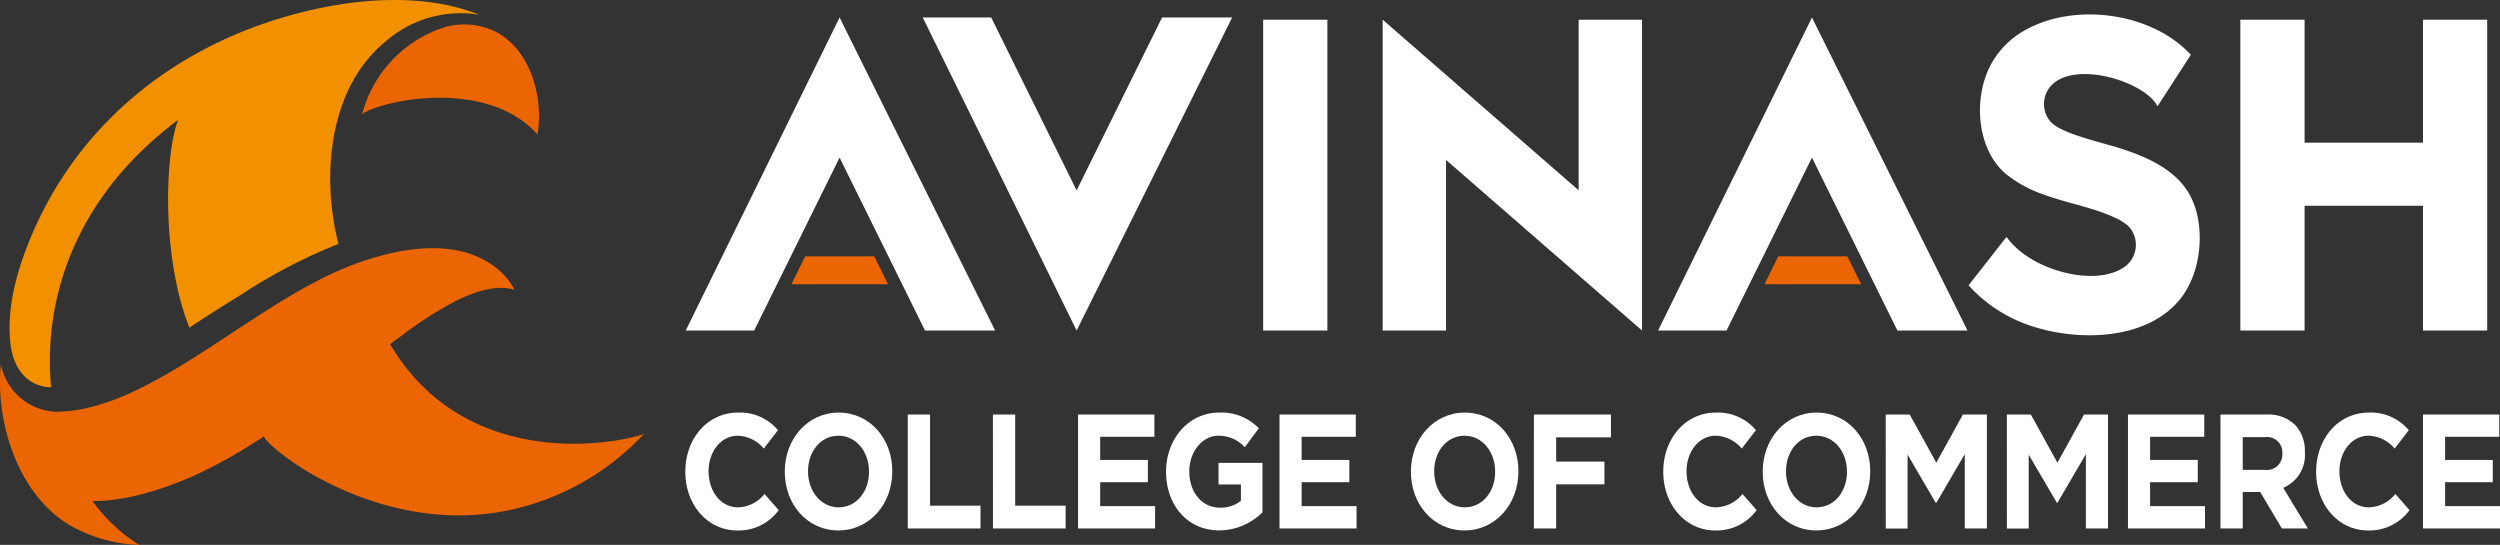 <svg xmlns="http://www.w3.org/2000/svg" xmlns:xlink="http://www.w3.org/1999/xlink" width="325.297" height="70.898" viewBox="0 0 325.297 70.898">
  <rect x="0" y="0" width="325.297" height="70.898" fill="#333333" stroke="none"/>
  <defs>
    <clipPath id="clip-path">
      <rect id="Rectangle_1688" data-name="Rectangle 1688" width="325.297" height="70.898" fill="#fff"/>
    </clipPath>
  </defs>
  <g id="Group_21799" data-name="Group 21799" clip-path="url(#clip-path)">
    <path id="Path_5714" data-name="Path 5714" d="M64.545,1.912c-6.859-2.763-15.791-2.326-24.272,0C24.671,6.184,12,16.4,5.924,31.6,4.148,36.05,3.086,40.529,3.576,44.741c.418,3.593,2.5,5.585,5.284,5.66a37.368,37.368,0,0,1,.422-9.994c1.377-7.519,5.487-16.864,16.107-24.814-1.255,3.142-2.035,12.189-.3,20.915a36,36,0,0,0,1.766,6.14c.847-.6,3.562-2.351,6.882-4.405a70.121,70.121,0,0,1,12.506-6.5c-.083-.319-.109-.447-.183-.773-1.966-8.588-.932-19.579,6.223-25.482A14.846,14.846,0,0,1,64.545,1.912" transform="translate(-2.211 0)" fill="#f29000" fill-rule="evenodd"/>
    <path id="Path_5715" data-name="Path 5715" d="M130.751,20.481c2.993-1.957,16.4-4.56,22.807,2.665.825-4.727-.887-11.06-5.47-13.379a9.221,9.221,0,0,0-6.729-.541,16.188,16.188,0,0,0-10.608,11.255" transform="translate(-83.623 -5.651)" fill="#eb6502" fill-rule="evenodd"/>
    <path id="Path_5716" data-name="Path 5716" d="M50.748,102.074s.588-.44,1.5-1.1a49.179,49.179,0,0,1,7.274-4.63c2.559-1.246,5.244-2.016,7.413-1.345,0,0-3.929-9.184-19.975-3.63-13.457,4.573-27.02,19.447-39.691,19.5A7.62,7.62,0,0,1,.116,104.7c-.757,7.427,2.172,16.807,8.832,20.856A19.469,19.469,0,0,0,18.1,128.19a21.689,21.689,0,0,1-6.073-5.716s5.3.41,13.989-3.644a69.236,69.236,0,0,0,8.3-4.748c1.175,2.192,15.817,13.309,32.472,9.471a33.467,33.467,0,0,0,16.978-9.782c-5.359,1.757-23.682,4.109-33.012-11.7" transform="translate(0 -57.292)" fill="#eb6502" fill-rule="evenodd"/>
    <path id="Path_5717" data-name="Path 5717" d="M247.4,156.653v-.042c0-4.214,2.82-7.667,6.863-7.667a6.426,6.426,0,0,1,5.19,2.287l-1.843,2.393a4.624,4.624,0,0,0-3.366-1.673c-2.219,0-3.817,2.075-3.817,4.617v.043c0,2.541,1.561,4.659,3.817,4.659a4.534,4.534,0,0,0,3.46-1.737l1.843,2.1a6.428,6.428,0,0,1-5.4,2.647c-3.874,0-6.75-3.367-6.75-7.624" transform="translate(-158.225 -95.258)" fill="#fff"/>
    <path id="Path_5718" data-name="Path 5718" d="M283.3,156.653v-.042c0-4.214,2.952-7.667,7.014-7.667s6.976,3.409,6.976,7.624v.043c0,4.214-2.952,7.666-7.014,7.666s-6.976-3.409-6.976-7.624m10.962,0v-.042c0-2.542-1.655-4.659-3.987-4.659s-3.949,2.075-3.949,4.617v.043c0,2.541,1.655,4.659,3.986,4.659s3.949-2.075,3.949-4.617" transform="translate(-181.185 -95.258)" fill="#fff"/>
    <path id="Path_5719" data-name="Path 5719" d="M327.7,149.649h2.9v11.859h6.562v2.965H327.7Z" transform="translate(-209.582 -95.709)" fill="#fff"/>
    <path id="Path_5720" data-name="Path 5720" d="M358.434,149.649h2.9v11.859h6.563v2.965h-9.458Z" transform="translate(-229.238 -95.709)" fill="#fff"/>
    <path id="Path_5721" data-name="Path 5721" d="M389.168,149.649H399.1v2.9h-7.051v3.007h6.205v2.9h-6.205v3.113h7.145v2.9H389.168Z" transform="translate(-248.894 -95.709)" fill="#fff"/>
    <path id="Path_5722" data-name="Path 5722" d="M420.944,156.653v-.042c0-4.214,2.915-7.667,6.9-7.667a6.761,6.761,0,0,1,5.171,2.033l-1.824,2.478a4.567,4.567,0,0,0-3.441-1.5c-2.106,0-3.779,2.1-3.779,4.617v.043c0,2.711,1.655,4.7,3.986,4.7a4.256,4.256,0,0,0,2.726-.889V158.3H427.77v-2.817h5.716v6.438a8.019,8.019,0,0,1-5.621,2.351c-4.1,0-6.92-3.241-6.92-7.624" transform="translate(-269.217 -95.258)" fill="#fff"/>
    <path id="Path_5723" data-name="Path 5723" d="M461.9,149.649h9.928v2.9H464.78v3.007h6.205v2.9H464.78v3.113h7.145v2.9H461.9Z" transform="translate(-295.412 -95.709)" fill="#fff"/>
    <path id="Path_5724" data-name="Path 5724" d="M509.333,156.653v-.042c0-4.214,2.952-7.667,7.014-7.667s6.976,3.409,6.976,7.624v.043c0,4.214-2.952,7.666-7.013,7.666s-6.976-3.409-6.976-7.624m10.962,0v-.042c0-2.542-1.654-4.659-3.986-4.659s-3.949,2.075-3.949,4.617v.043c0,2.541,1.655,4.659,3.987,4.659s3.948-2.075,3.948-4.617" transform="translate(-325.747 -95.258)" fill="#fff"/>
    <path id="Path_5725" data-name="Path 5725" d="M553.737,149.649h10.021v2.965h-7.126v3.155h6.28v2.965h-6.28v5.739h-2.9Z" transform="translate(-354.146 -95.709)" fill="#fff"/>
    <path id="Path_5726" data-name="Path 5726" d="M600.436,156.653v-.042c0-4.214,2.82-7.667,6.863-7.667a6.426,6.426,0,0,1,5.19,2.287l-1.842,2.393a4.625,4.625,0,0,0-3.367-1.673c-2.219,0-3.817,2.075-3.817,4.617v.043c0,2.541,1.561,4.659,3.817,4.659a4.533,4.533,0,0,0,3.46-1.737l1.843,2.1a6.429,6.429,0,0,1-5.4,2.647c-3.873,0-6.75-3.367-6.75-7.624" transform="translate(-384.012 -95.258)" fill="#fff"/>
    <path id="Path_5727" data-name="Path 5727" d="M636.336,156.653v-.042c0-4.214,2.952-7.667,7.014-7.667s6.976,3.409,6.976,7.624v.043c0,4.214-2.952,7.666-7.014,7.666s-6.976-3.409-6.976-7.624m10.962,0v-.042c0-2.542-1.654-4.659-3.986-4.659s-3.949,2.075-3.949,4.617v.043c0,2.541,1.655,4.659,3.987,4.659s3.948-2.075,3.948-4.617" transform="translate(-406.972 -95.258)" fill="#fff"/>
    <path id="Path_5728" data-name="Path 5728" d="M680.736,149.649h3.122l3.46,6.268,3.46-6.268H693.9v14.824h-2.877V154.8l-3.7,6.332h-.076l-3.667-6.268v9.614h-2.839Z" transform="translate(-435.368 -95.709)" fill="#fff"/>
    <path id="Path_5729" data-name="Path 5729" d="M724.464,149.649h3.121l3.46,6.268,3.46-6.268h3.121v14.824h-2.877V154.8l-3.7,6.332h-.076l-3.666-6.268v9.614h-2.839Z" transform="translate(-463.335 -95.709)" fill="#fff"/>
    <path id="Path_5730" data-name="Path 5730" d="M768.188,149.649h9.928v2.9h-7.051v3.007h6.205v2.9h-6.205v3.113h7.145v2.9H768.188Z" transform="translate(-491.299 -95.709)" fill="#fff"/>
    <path id="Path_5731" data-name="Path 5731" d="M801.584,149.649H807.6a4.911,4.911,0,0,1,3.836,1.5,5,5,0,0,1,1.128,3.389v.042a4.6,4.6,0,0,1-2.82,4.6l3.215,5.295h-3.384l-2.82-4.744h-2.276v4.744h-2.9Zm5.829,7.2a2,2,0,0,0,2.219-2.1v-.043a1.994,1.994,0,0,0-2.275-2.117h-2.877v4.256Z" transform="translate(-512.657 -95.709)" fill="#fff"/>
    <path id="Path_5732" data-name="Path 5732" d="M836.124,156.653v-.042c0-4.214,2.82-7.667,6.863-7.667a6.426,6.426,0,0,1,5.19,2.287l-1.842,2.393a4.625,4.625,0,0,0-3.367-1.673c-2.219,0-3.817,2.075-3.817,4.617v.043c0,2.541,1.561,4.659,3.817,4.659a4.533,4.533,0,0,0,3.46-1.737l1.843,2.1a6.429,6.429,0,0,1-5.4,2.647c-3.873,0-6.75-3.367-6.75-7.624" transform="translate(-534.747 -95.258)" fill="#fff"/>
    <path id="Path_5733" data-name="Path 5733" d="M874.686,149.649h9.928v2.9h-7.051v3.007h6.205v2.9h-6.205v3.113h7.145v2.9H874.686Z" transform="translate(-559.41 -95.709)" fill="#fff"/>
    <rect id="Rectangle_1687" data-name="Rectangle 1687" width="8.355" height="40.442" transform="translate(164.362 2.565)" fill="#fff"/>
    <path id="Path_5734" data-name="Path 5734" d="M499.14,47.559h8.247V25.366l25.5,22.193V7.117H524.64V29.312L499.14,7.117Z" transform="translate(-319.228 -4.552)" fill="#fff"/>
    <path id="Path_5735" data-name="Path 5735" d="M738.741,41.474c2.375-3.576,2.775-9.645.351-13.34-1.913-2.916-5.473-4.634-10.427-6-4.084-1.124-6.26-1.871-7.318-2.924a3.534,3.534,0,0,1-.007-4.671c3.1-3.476,12.354-.531,13.89,2.627l4.341-6.7c-5.1-5.544-15.149-6.835-21.562-3.209A11.351,11.351,0,0,0,713.8,11.3c-2.589,4.321-2.233,11.194,1.58,14.561a15.835,15.835,0,0,0,5.074,2.8c3.03,1.116,6.4,1.664,9.29,3.021a6.708,6.708,0,0,1,1.672,1.051,3.527,3.527,0,0,1-.1,5.026c-3.561,3.165-12.547.921-15.728-3.6l-4.937,6.3a18.9,18.9,0,0,0,6.293,4.574c6.451,2.886,17.347,3.149,21.8-3.551" transform="translate(-454.501 -3.336)" fill="#fff"/>
    <path id="Path_5736" data-name="Path 5736" d="M808.762,47.559h8.355V31.324h15.408V47.559h8.355V7.117h-8.355v16H817.117v-16h-8.355Z" transform="translate(-517.248 -4.552)" fill="#fff"/>
    <path id="Path_5737" data-name="Path 5737" d="M333.112,6.316h8.905l11.115,22.5,11.116-22.5h9.122l-20.237,40.73Z" transform="translate(-213.044 -4.04)" fill="#fff"/>
    <path id="Path_5738" data-name="Path 5738" d="M247.544,47.047h8.905l11.115-22.5,11.116,22.5H287.8L267.565,6.317Z" transform="translate(-158.318 -4.04)" fill="#fff"/>
    <path id="Path_5739" data-name="Path 5739" d="M598.565,47.047h8.905l11.115-22.5,11.116,22.5h9.121L618.585,6.317Z" transform="translate(-382.815 -4.04)" fill="#fff"/>
    <path id="Path_5740" data-name="Path 5740" d="M424.879,96.169l-1.795-3.638H414.1l-1.794,3.638Zm-126.616,0-1.795-3.638h-8.986l-1.795,3.638Z" transform="translate(-182.714 -59.179)" fill="#eb6502" fill-rule="evenodd"/>
  </g>
</svg>
